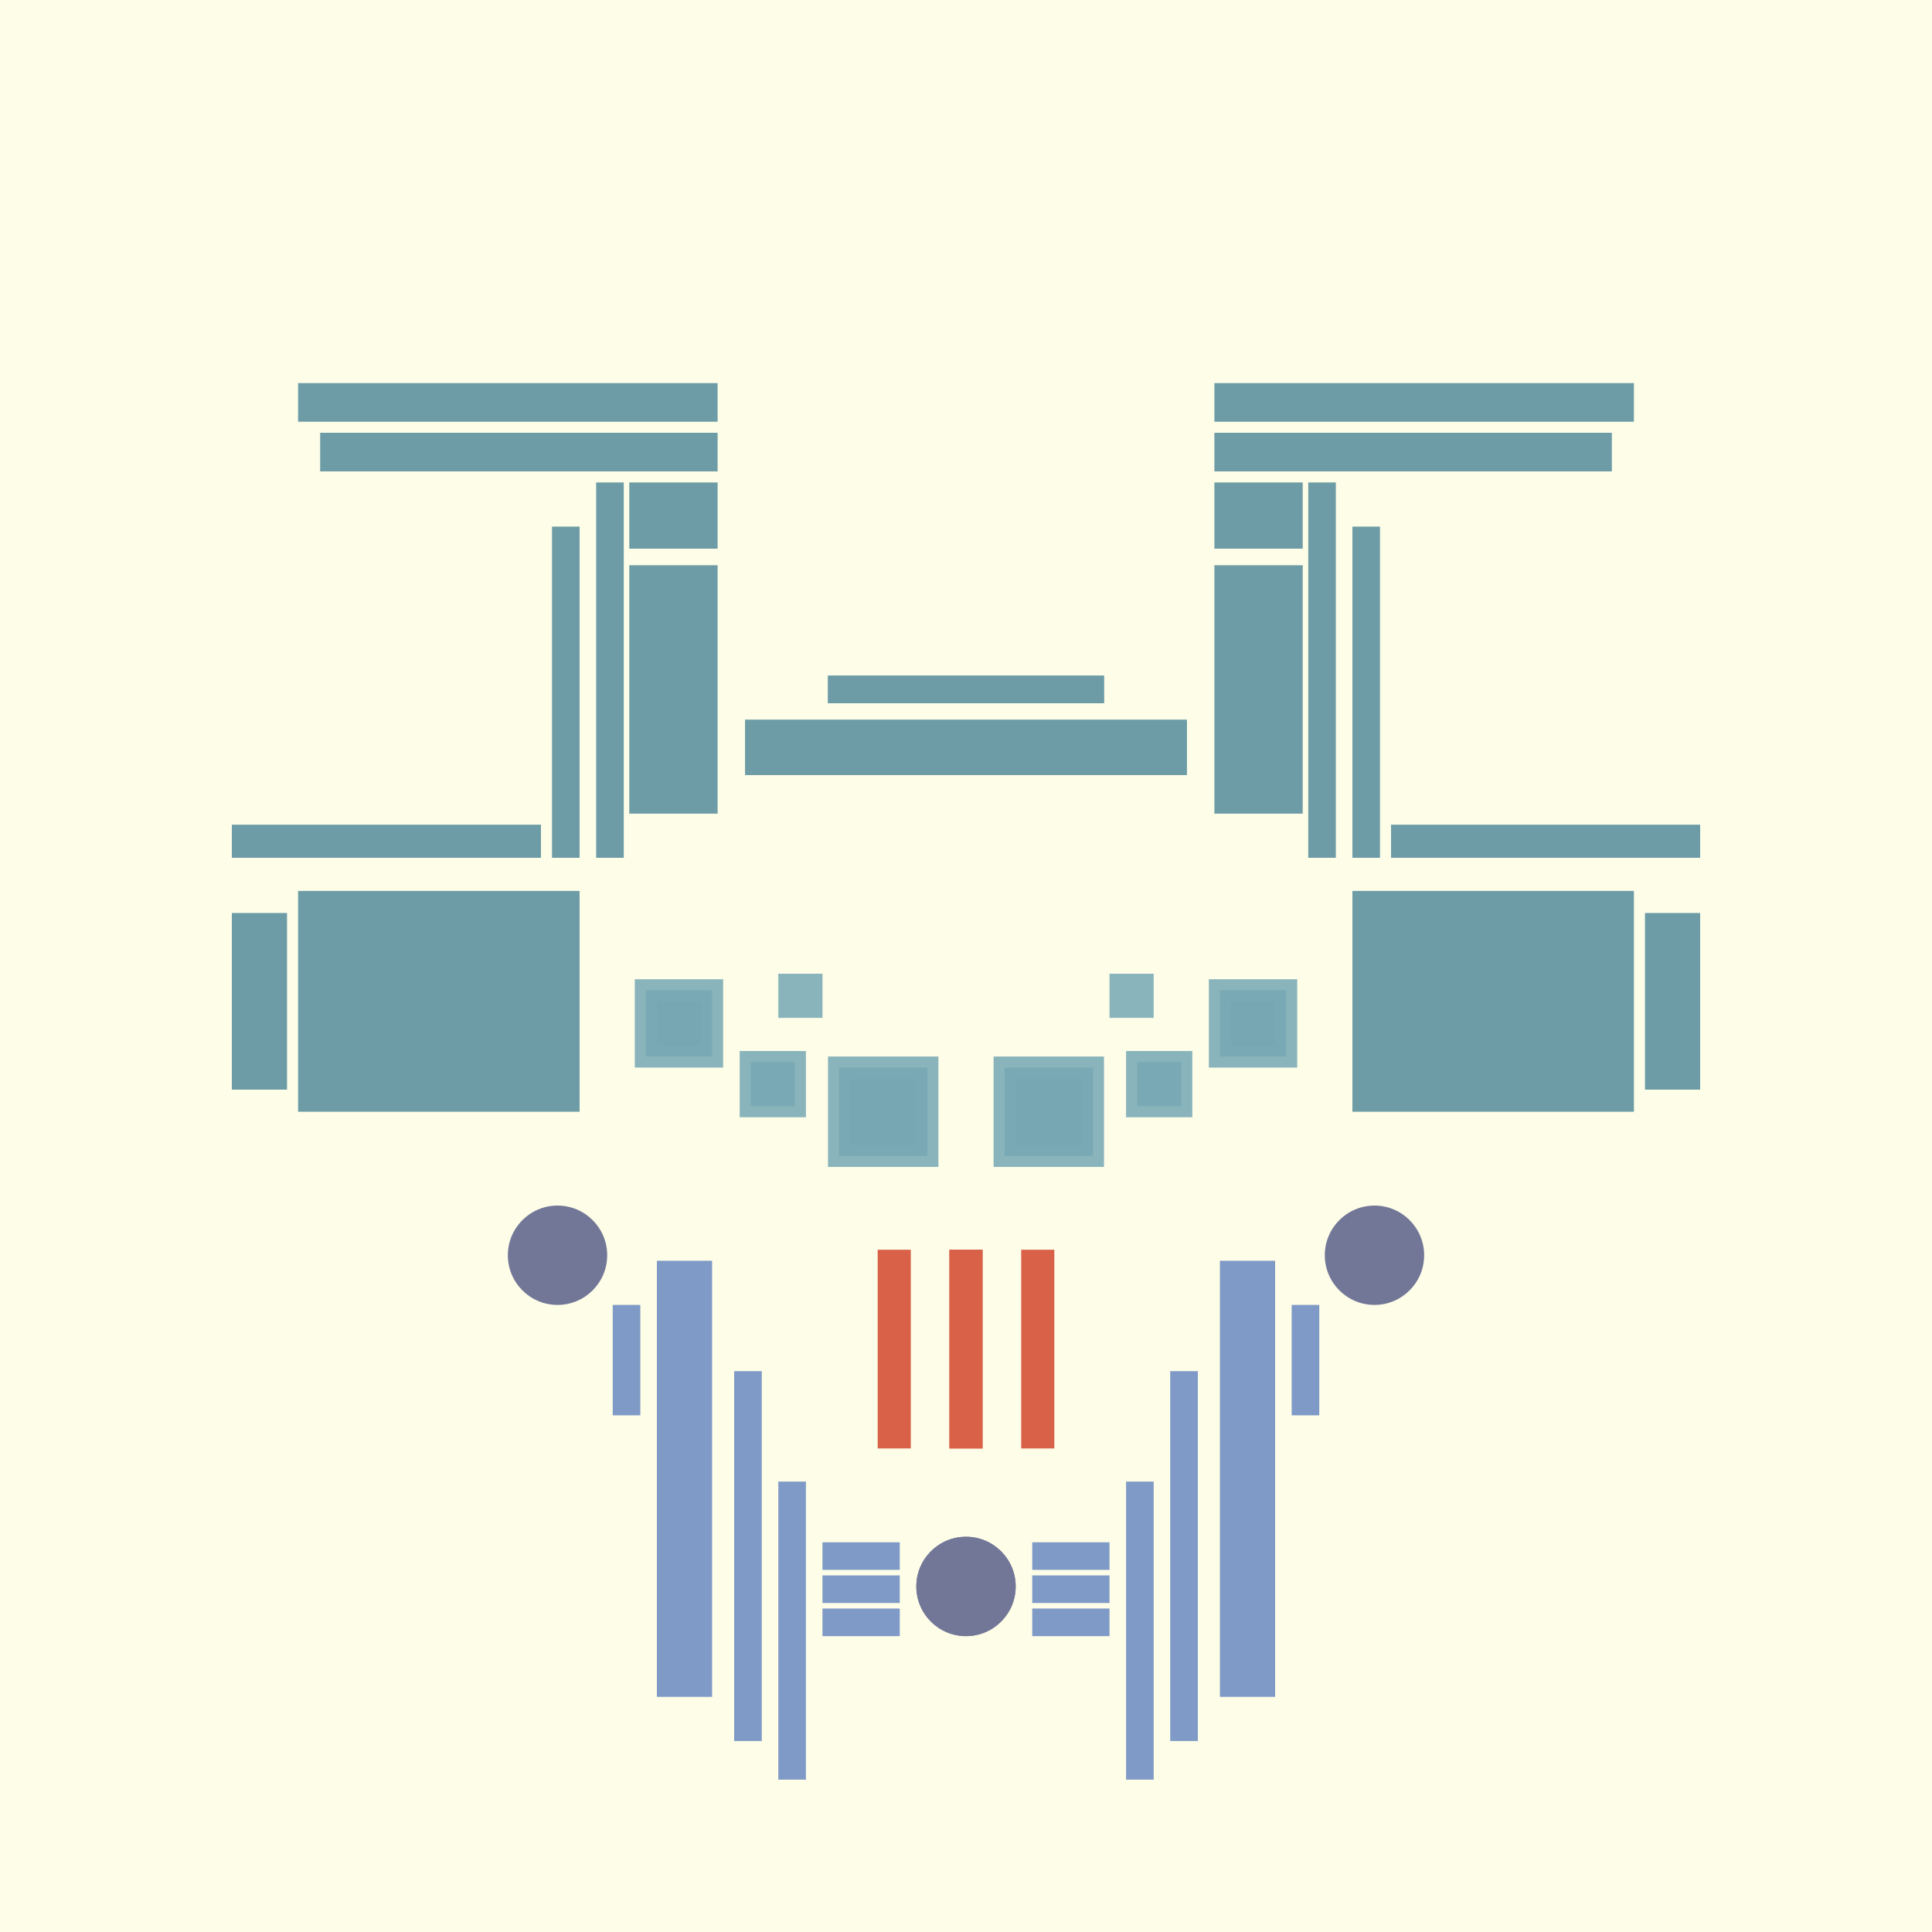 <svg xmlns='http://www.w3.org/2000/svg' preserveAspectRatio='xMinYMin meet' viewBox='0 0 350 350'> <filter id='neon' y='-2' x='-1' width='350' height='350'><feDropShadow flood-color='#8A795D' dx='0' dy='6' flood-opacity='0.65' stdDeviation='2.5' result='shadow'/><feOffset in='StrokePaint' dx='0' dy='2.4' result='offStrPnt'/><feFlood flood-color='#4A4132' flood-opacity='2' result='flood1' /><feOffset in='SourceGraphic' dx='0' dy='2' result='offFlood'/><feOffset in='SourceGraphic' dx='0' dy='9' result='offShadow'/><feComposite in='flood1' in2='offFlood' operator='in'  result='cmpFlood' /><feComposite in='shadow' in2='offShadow' operator='in' result='cmpSha' /><feGaussianBlur in='offStrPnt' stdDeviation='1' result='bStrokeP'/><feGaussianBlur in='cmpFlood' stdDeviation='0.6' result='bFlood'/><feGaussianBlur in='cmpSha' stdDeviation='0.6' result='bShadow'/><feMerge><feMergeNode in='bStrokeP'/><feMergeNode in='bshadow'/><feMergeNode in='bFlood'/><feMergeNode in='SourceGraphic'/></feMerge></filter>  <rect width='100%'  height='100%' fill='#FDFDE8'/> <g filter='url(#neon)' ><rect x='111' y= '223' width='5  ' height=  '20 '  fill= '#7F9AC6' /><rect x='119' y= '215' width='10 ' height=  '79 '  fill= '#7F9AC6' /><rect x='133' y= '235' width='5  ' height=  '67 '  fill= '#7F9AC6' /><rect x='141' y= '255' width='5  ' height=  '54 '  fill= '#7F9AC6' /><rect x='149' y= '266' width='14 ' height=  '5  '  fill= '#7F9AC6' /><rect x='149' y= '272' width='14 ' height=  '5  '  fill= '#7F9AC6' /><rect x='149' y= '278' width='14 ' height=  '5  '  fill= '#7F9AC6' /><circle cx='175' cy='274' r ='9  '  fill= '#737797' /><circle cx='101' cy='214' r ='9  '  fill= '#737797' /><rect x='111' y= '223' width='5  ' height=  '20 '  fill= '#7F9AC6' transform= 'scale(-1,1) translate(-350,0)'/><rect x='119' y= '215' width='10 ' height=  '79 '  fill= '#7F9AC6' transform= 'scale(-1,1) translate(-350,0)'/><rect x='133' y= '235' width='5  ' height=  '67 '  fill= '#7F9AC6' transform= 'scale(-1,1) translate(-350,0)'/><rect x='141' y= '255' width='5  ' height=  '54 '  fill= '#7F9AC6' transform= 'scale(-1,1) translate(-350,0)'/><rect x='149' y= '266' width='14 ' height=  '5  '  fill= '#7F9AC6' transform= 'scale(-1,1) translate(-350,0)'/><rect x='149' y= '272' width='14 ' height=  '5  '  fill= '#7F9AC6' transform= 'scale(-1,1) translate(-350,0)'/><rect x='149' y= '278' width='14 ' height=  '5  '  fill= '#7F9AC6' transform= 'scale(-1,1) translate(-350,0)'/><circle cx='175' cy='274' r ='9  '  fill= '#737797' transform= 'scale(-1,1) translate(-350,0)'/><circle cx='101' cy='214' r ='9  '  fill= '#737797' transform= 'scale(-1,1) translate(-350,0)'/><rect x='135' y= '117' width='80 ' height=  '10 '  fill= '#6E9CA6' /><rect x='150' y= '109' width='50 ' height=  '5  '  fill= '#6E9CA6' /><rect x='114' y= '89 ' width='16 ' height=  '45 '  fill= '#6E9CA6' /><rect x='58 ' y= '65 ' width='72 ' height=  '7  '  fill= '#6E9CA6' /><rect x='54 ' y= '148' width='51 ' height=  '40 '  fill= '#6E9CA6' /><rect x='108' y= '74 ' width='5  ' height=  '68 '  fill= '#6E9CA6' /><rect x='42 ' y= '136' width='56 ' height=  '6  '  fill= '#6E9CA6' /><rect x='54 ' y= '56 ' width='76 ' height=  '7  '  fill= '#6E9CA6' /><rect x='114' y= '74 ' width='16 ' height=  '12 '  fill= '#6E9CA6' /><rect x='100' y= '82 ' width='5  ' height=  '60 '  fill= '#6E9CA6' /><rect x='42 ' y= '152' width='10 ' height=  '32 '  fill= '#6E9CA6' /><rect x='135' y= '117' width='80 ' height=  '10 '  fill= '#6E9CA6' transform= 'scale(-1,1) translate(-350,0)'/><rect x='150' y= '109' width='50 ' height=  '5  '  fill= '#6E9CA6' transform= 'scale(-1,1) translate(-350,0)'/><rect x='114' y= '89 ' width='16 ' height=  '45 '  fill= '#6E9CA6' transform= 'scale(-1,1) translate(-350,0)'/><rect x='58 ' y= '65 ' width='72 ' height=  '7  '  fill= '#6E9CA6' transform= 'scale(-1,1) translate(-350,0)'/><rect x='54 ' y= '148' width='51 ' height=  '40 '  fill= '#6E9CA6' transform= 'scale(-1,1) translate(-350,0)'/><rect x='108' y= '74 ' width='5  ' height=  '68 '  fill= '#6E9CA6' transform= 'scale(-1,1) translate(-350,0)'/><rect x='42 ' y= '136' width='56 ' height=  '6  '  fill= '#6E9CA6' transform= 'scale(-1,1) translate(-350,0)'/><rect x='54 ' y= '56 ' width='76 ' height=  '7  '  fill= '#6E9CA6' transform= 'scale(-1,1) translate(-350,0)'/><rect x='114' y= '74 ' width='16 ' height=  '12 '  fill= '#6E9CA6' transform= 'scale(-1,1) translate(-350,0)'/><rect x='100' y= '82 ' width='5  ' height=  '60 '  fill= '#6E9CA6' transform= 'scale(-1,1) translate(-350,0)'/><rect x='42 ' y= '152' width='10 ' height=  '32 '  fill= '#6E9CA6' transform= 'scale(-1,1) translate(-350,0)'/><rect x='172' y= '213' width='6  ' height=  '36 '  fill= '#D86148' /><rect x='159' y= '213' width='6  ' height=  '36 '  fill= '#D86148' /><rect x='172' y= '213' width='6  ' height=  '36 '  fill= '#D86148' transform= 'scale(-1,1) translate(-350,0)'/><rect x='159' y= '213' width='6  ' height=  '36 '  fill= '#D86148' transform= 'scale(-1,1) translate(-350,0)'/></g><g fill-opacity='0.85'><rect x='150' y= '178' width='20 ' height=  '20 '  fill= '#76A7B3' filter='url(#neon)'  /><rect x='152' y= '180' width='16 ' height=  '16 '  fill= '#76A7B3' filter='url(#neon)'  /><rect x='154' y= '182' width='12 ' height=  '12 '  fill= '#76A7B3' filter='url(#neon)'  /><rect x='156' y= '184' width='8  ' height=  '8  '  fill= '#76A7B3' filter='url(#neon)'  /><rect x='134' y= '177' width='12 ' height=  '12 '  fill= '#76A7B3' filter='url(#neon)'  /><rect x='115' y= '164' width='16 ' height=  '16 '  fill= '#76A7B3' filter='url(#neon)'  /><rect x='117' y= '166' width='12 ' height=  '12 '  fill= '#76A7B3' filter='url(#neon)'  /><rect x='141' y= '163' width='8  ' height=  '8  '  fill= '#76A7B3' filter='url(#neon)'  /><rect x='119' y= '168' width='8  ' height=  '8  '  fill= '#76A7B3' filter='url(#neon)'  /><rect x='136' y= '179' width='8  ' height=  '8  '  fill= '#76A7B3' filter='url(#neon)'  /><rect x='150' y= '178' width='20 ' height=  '20 '  fill= '#76A7B3' filter='url(#neon)'  transform= 'scale(-1,1) translate(-350,0)'/><rect x='152' y= '180' width='16 ' height=  '16 '  fill= '#76A7B3' filter='url(#neon)'  transform= 'scale(-1,1) translate(-350,0)'/><rect x='154' y= '182' width='12 ' height=  '12 '  fill= '#76A7B3' filter='url(#neon)'  transform= 'scale(-1,1) translate(-350,0)'/><rect x='156' y= '184' width='8  ' height=  '8  '  fill= '#76A7B3' filter='url(#neon)'  transform= 'scale(-1,1) translate(-350,0)'/><rect x='134' y= '177' width='12 ' height=  '12 '  fill= '#76A7B3' filter='url(#neon)'  transform= 'scale(-1,1) translate(-350,0)'/><rect x='115' y= '164' width='16 ' height=  '16 '  fill= '#76A7B3' filter='url(#neon)'  transform= 'scale(-1,1) translate(-350,0)'/><rect x='117' y= '166' width='12 ' height=  '12 '  fill= '#76A7B3' filter='url(#neon)'  transform= 'scale(-1,1) translate(-350,0)'/><rect x='141' y= '163' width='8  ' height=  '8  '  fill= '#76A7B3' filter='url(#neon)'  transform= 'scale(-1,1) translate(-350,0)'/><rect x='119' y= '168' width='8  ' height=  '8  '  fill= '#76A7B3' filter='url(#neon)'  transform= 'scale(-1,1) translate(-350,0)'/><rect x='136' y= '179' width='8  ' height=  '8  '  fill= '#76A7B3' filter='url(#neon)'  transform= 'scale(-1,1) translate(-350,0)'/></g></svg>
